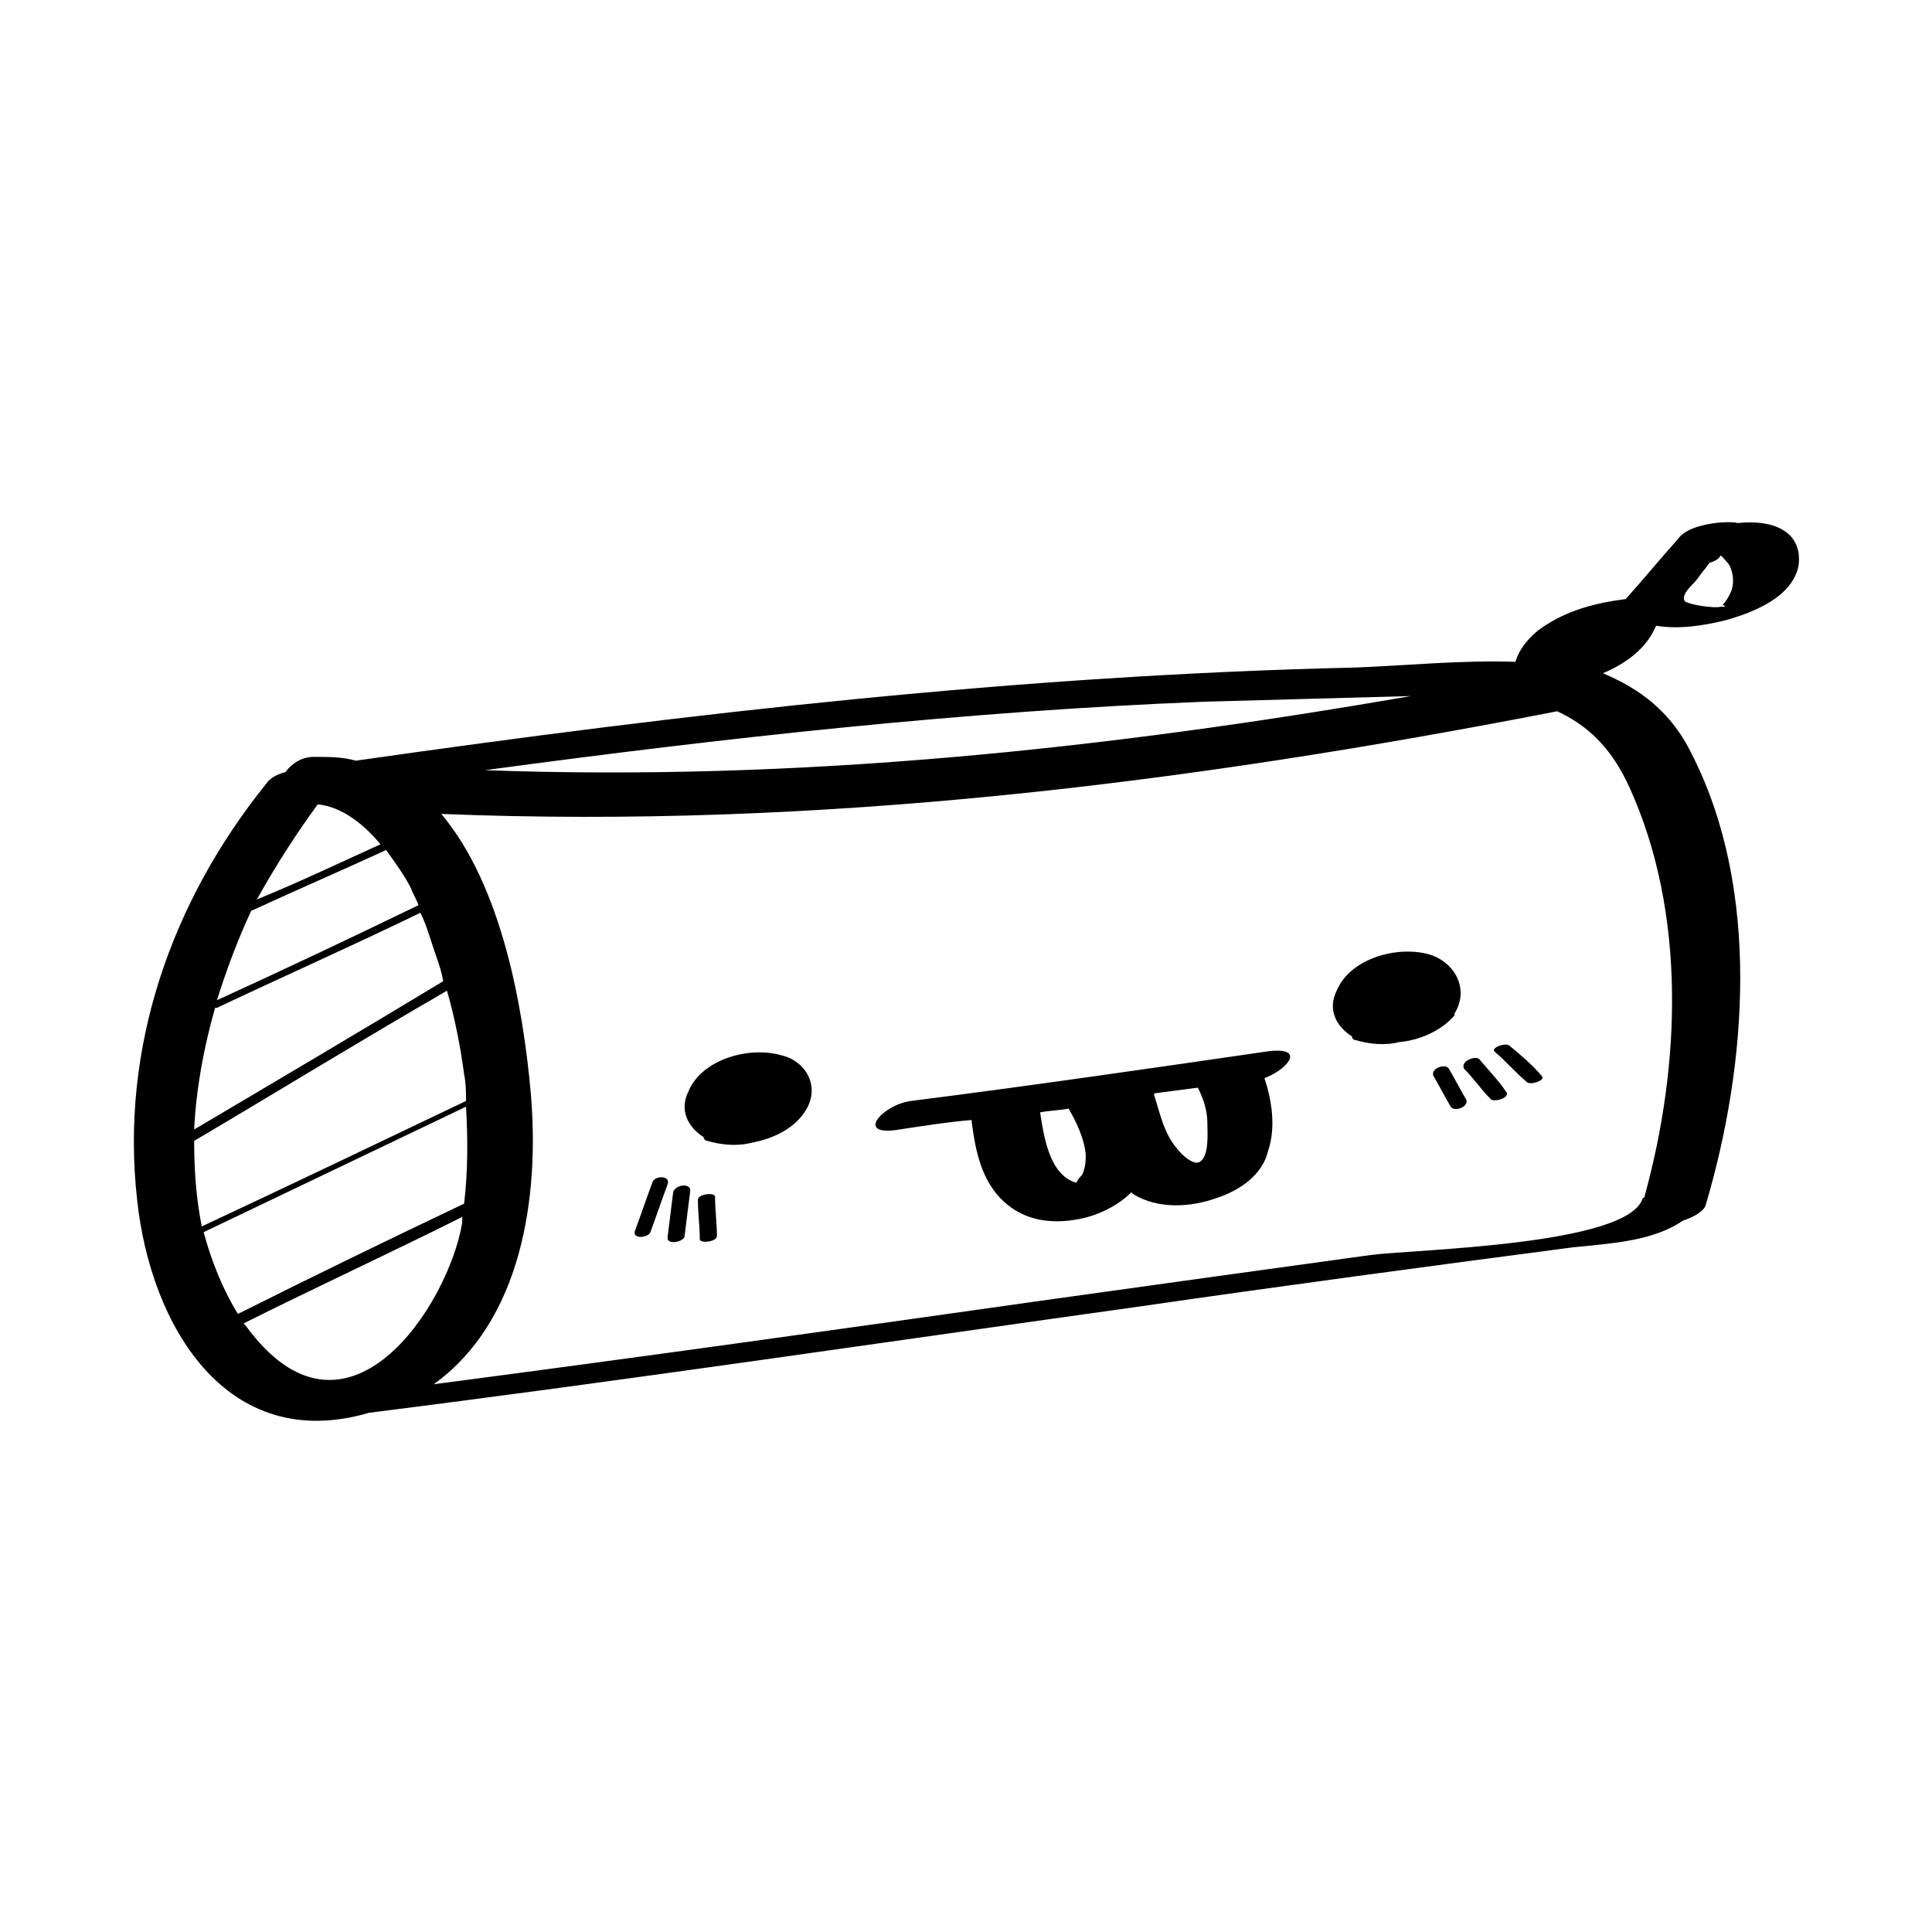 <?xml version="1.0" encoding="UTF-8"?>
<!-- Uploaded to: SVG Repo, www.svgrepo.com, Generator: SVG Repo Mixer Tools -->
<svg fill="#000000" width="800px" height="800px" version="1.1" viewBox="144 144 512 512" xmlns="http://www.w3.org/2000/svg">
 <path d="m604.55 282.61c-2.016-0.504-6.047 0-6.047 0-3.527 0.504-8.062 1.512-10.078 4.535-4.535 5.039-9.07 10.578-13.602 15.617-8.062 1.008-15.617 3.023-22.168 7.559-3.023 2.016-6.047 5.543-7.055 9.07-14.105-0.504-29.223 1.008-42.32 1.512-88.672 2.016-176.84 12.09-265 24.688-3.523-1.012-7.051-1.012-11.082-1.012-3.527 0-6.047 2.016-7.559 4.031-2.016 0.504-4.031 1.512-5.039 3.023-25.191 31.234-38.793 70.031-34.258 110.34 3.527 33.25 23.68 67.512 61.465 56.426 68.016-8.566 136.03-18.641 204.55-28.215 38.289-5.543 76.074-10.578 114.36-15.617 9.574-1.008 21.16-1.512 29.223-7.055 3.023-1.008 5.543-2.519 6.047-4.031 11.082-37.281 14.609-83.633-3.527-119.4-5.543-11.586-14.105-17.633-23.68-21.664 6.047-2.519 11.586-6.551 14.105-12.594 6.047 1.008 12.594 0 18.641-1.512 7.055-2.016 17.633-6.047 19.145-14.609 1.012-9.07-7.051-12.094-16.117-11.086zm-86.656 45.848c-81.113 14.105-162.73 22.672-245.36 19.648 63.48-8.566 126.96-15.617 190.44-18.137 18.137-0.504 36.777-1.008 54.914-1.512zm-322.44 117.89c22.168-13.098 44.336-26.703 67.008-39.801 2.016 7.055 3.527 14.609 4.535 22.168 0.504 2.519 0.504 4.535 0.504 7.055-23.176 11.082-46.352 22.168-70.031 33.25-1.512-7.555-2.016-15.113-2.016-22.672zm0-3.023c0.504-10.578 2.519-21.664 5.543-32.242h0.504c18.137-8.566 36.273-16.625 53.906-25.191 1.512 3.023 2.519 6.551 3.527 9.574 1.008 3.023 2.016 5.543 2.519 8.566-21.668 13.098-43.832 26.195-66 39.293zm6.043-34.258c2.519-8.062 5.543-16.121 9.07-23.68 12.09-5.543 23.68-10.578 35.77-16.121 2.519 3.527 5.039 7.055 6.551 10.078 0.504 1.512 1.512 3.023 2.016 4.535-17.633 8.562-35.77 17.129-53.406 25.188zm26.703-51.891c6.047 0.504 12.09 5.039 16.625 10.578-11.082 5.039-21.664 10.078-32.746 14.609 5.039-9.066 10.578-17.633 16.121-25.188zm-30.227 113.36c23.176-11.082 46.352-22.168 69.527-33.25 0.504 8.566 0.504 17.129-0.504 25.695-20.152 9.574-39.801 19.145-59.953 29.223-4.035-6.555-7.059-14.109-9.07-21.668zm11.082 24.688-0.504-0.504c19.145-9.574 38.793-18.641 57.938-28.215v1.512c-3.527 21.664-30.73 63.984-57.434 27.207zm370.8-34.258s0 0.504-0.504 0.504c-3.527 12.594-60.457 13.602-72.043 15.113-29.223 4.031-58.441 8.062-87.16 12.09-53.402 7.559-107.31 15.113-161.22 22.168 23.176-16.625 28.215-49.375 25.695-77.586-2.016-22.168-7.559-54.41-23.68-73.555 99.754 4.031 197.49-8.062 295.73-27.207 7.559 3.527 14.105 9.07 19.145 20.152 15.113 33.25 13.602 73.555 4.031 108.32zm22.672-159.71c-0.504 1.008-1.008 2.016-2.016 3.023 1.008 0.504 1.008 0.504-0.504 0.504-1.512 0.504-8.566-0.504-9.574-1.512-1.008-2.016 2.519-4.535 3.527-6.047 1.008-1.512 2.016-2.519 3.023-4.031 1.512-0.504 2.519-1.008 3.023-2.016 1.008 1.008 2.016 2.016 2.519 3.023 1.008 2.523 1.008 5.043 0 7.055zm-245.36 137.54c-3.023 4.535-8.566 7.055-14.105 8.062-4.031 1.008-8.062 0.504-11.586-0.504-0.504 0-1.008-0.504-1.008-1.008-4.031-2.519-6.551-7.055-4.031-12.09 3.527-8.566 16.121-12.09 24.688-9.574 6.547 1.508 10.578 8.562 6.043 15.113zm157.69-18.641c-4.031 1.008-8.062 0.504-11.586-0.504-0.504 0-1.008-0.504-1.008-1.008-4.031-2.519-6.551-7.055-4.031-12.09 3.527-8.566 16.121-12.09 24.688-9.574 6.551 2.016 10.578 9.07 6.551 15.617v0.504c-3.531 4.031-9.07 6.551-14.613 7.055zm-35.266 2.519c-31.234 4.535-62.473 9.07-94.211 13.098-7.559 1.008-15.113 9.574-3.023 7.559 6.551-1.008 13.098-2.016 19.145-2.519v0.504c1.008 7.559 2.519 15.617 8.566 21.16 5.543 5.039 12.594 6.047 20.152 4.535 5.039-1.008 10.078-3.527 13.602-7.055l0.504 0.504c6.551 4.031 15.113 3.527 22.168 1.008 6.047-2.016 12.09-6.047 13.602-12.594 2.016-6.047 1.008-13.098-1.008-19.145 6.547-2.523 11.082-8.566 0.504-7.055zm-48.871 32.746c-0.504 0.504-1.008 1.008-1.512 2.016-7.055-2.016-8.566-12.09-9.574-18.641 2.519-0.504 5.039-0.504 7.559-1.008 2.016 3.527 4.031 7.559 4.535 12.09 0 1.512 0 3.527-1.008 5.543zm31.238-3.527c-1.512 1.008-4.535-1.512-6.047-3.527-3.527-4.031-4.535-9.574-6.047-14.105v-0.504c4.031-0.504 7.559-1.008 11.586-1.512 1.512 3.023 2.519 6.047 2.519 9.574 0 2.516 0.504 8.562-2.012 10.074zm70.531-16.625c1.008 2.016-3.023 3.527-4.031 2.016-1.512-2.519-3.023-5.543-4.535-8.062-1.008-2.016 3.023-3.527 4.031-2.016 1.512 2.519 3.023 5.543 4.535 8.062zm10.582-2.016c1.512 1.512-3.023 3.023-4.031 2.016-2.519-2.519-4.535-5.543-7.055-8.062-1.008-2.016 3.023-3.527 4.031-2.519 2.519 3.023 5.039 5.543 7.055 8.566zm9.57-4.031c1.008 1.008-3.023 2.519-4.031 1.512-3.023-2.519-5.543-5.543-8.566-8.062-1.008-1.008 3.023-2.519 4.031-1.512 3.023 2.519 6.047 5.039 8.566 8.062zm-231.75 28.719c-1.512 4.031-3.023 8.566-4.535 12.594-0.504 1.512-5.039 2.016-4.031-0.504 1.512-4.031 3.023-8.566 4.535-12.594 0.504-2.016 5.035-2.016 4.031 0.504zm6.043 1.512c-0.504 4.031-1.008 8.062-1.512 12.09 0 1.512-4.535 2.519-4.535 0.504 0.504-4.031 1.008-8.062 1.512-12.09 0.504-2.016 4.535-2.519 4.535-0.504zm6.551 1.512c0 3.527 0.504 7.055 0.504 10.578 0 1.512-4.031 2.016-4.535 1.008 0-3.527-0.504-7.055-0.504-10.578 0-1.512 4.031-2.016 4.535-1.008z"/>
</svg>